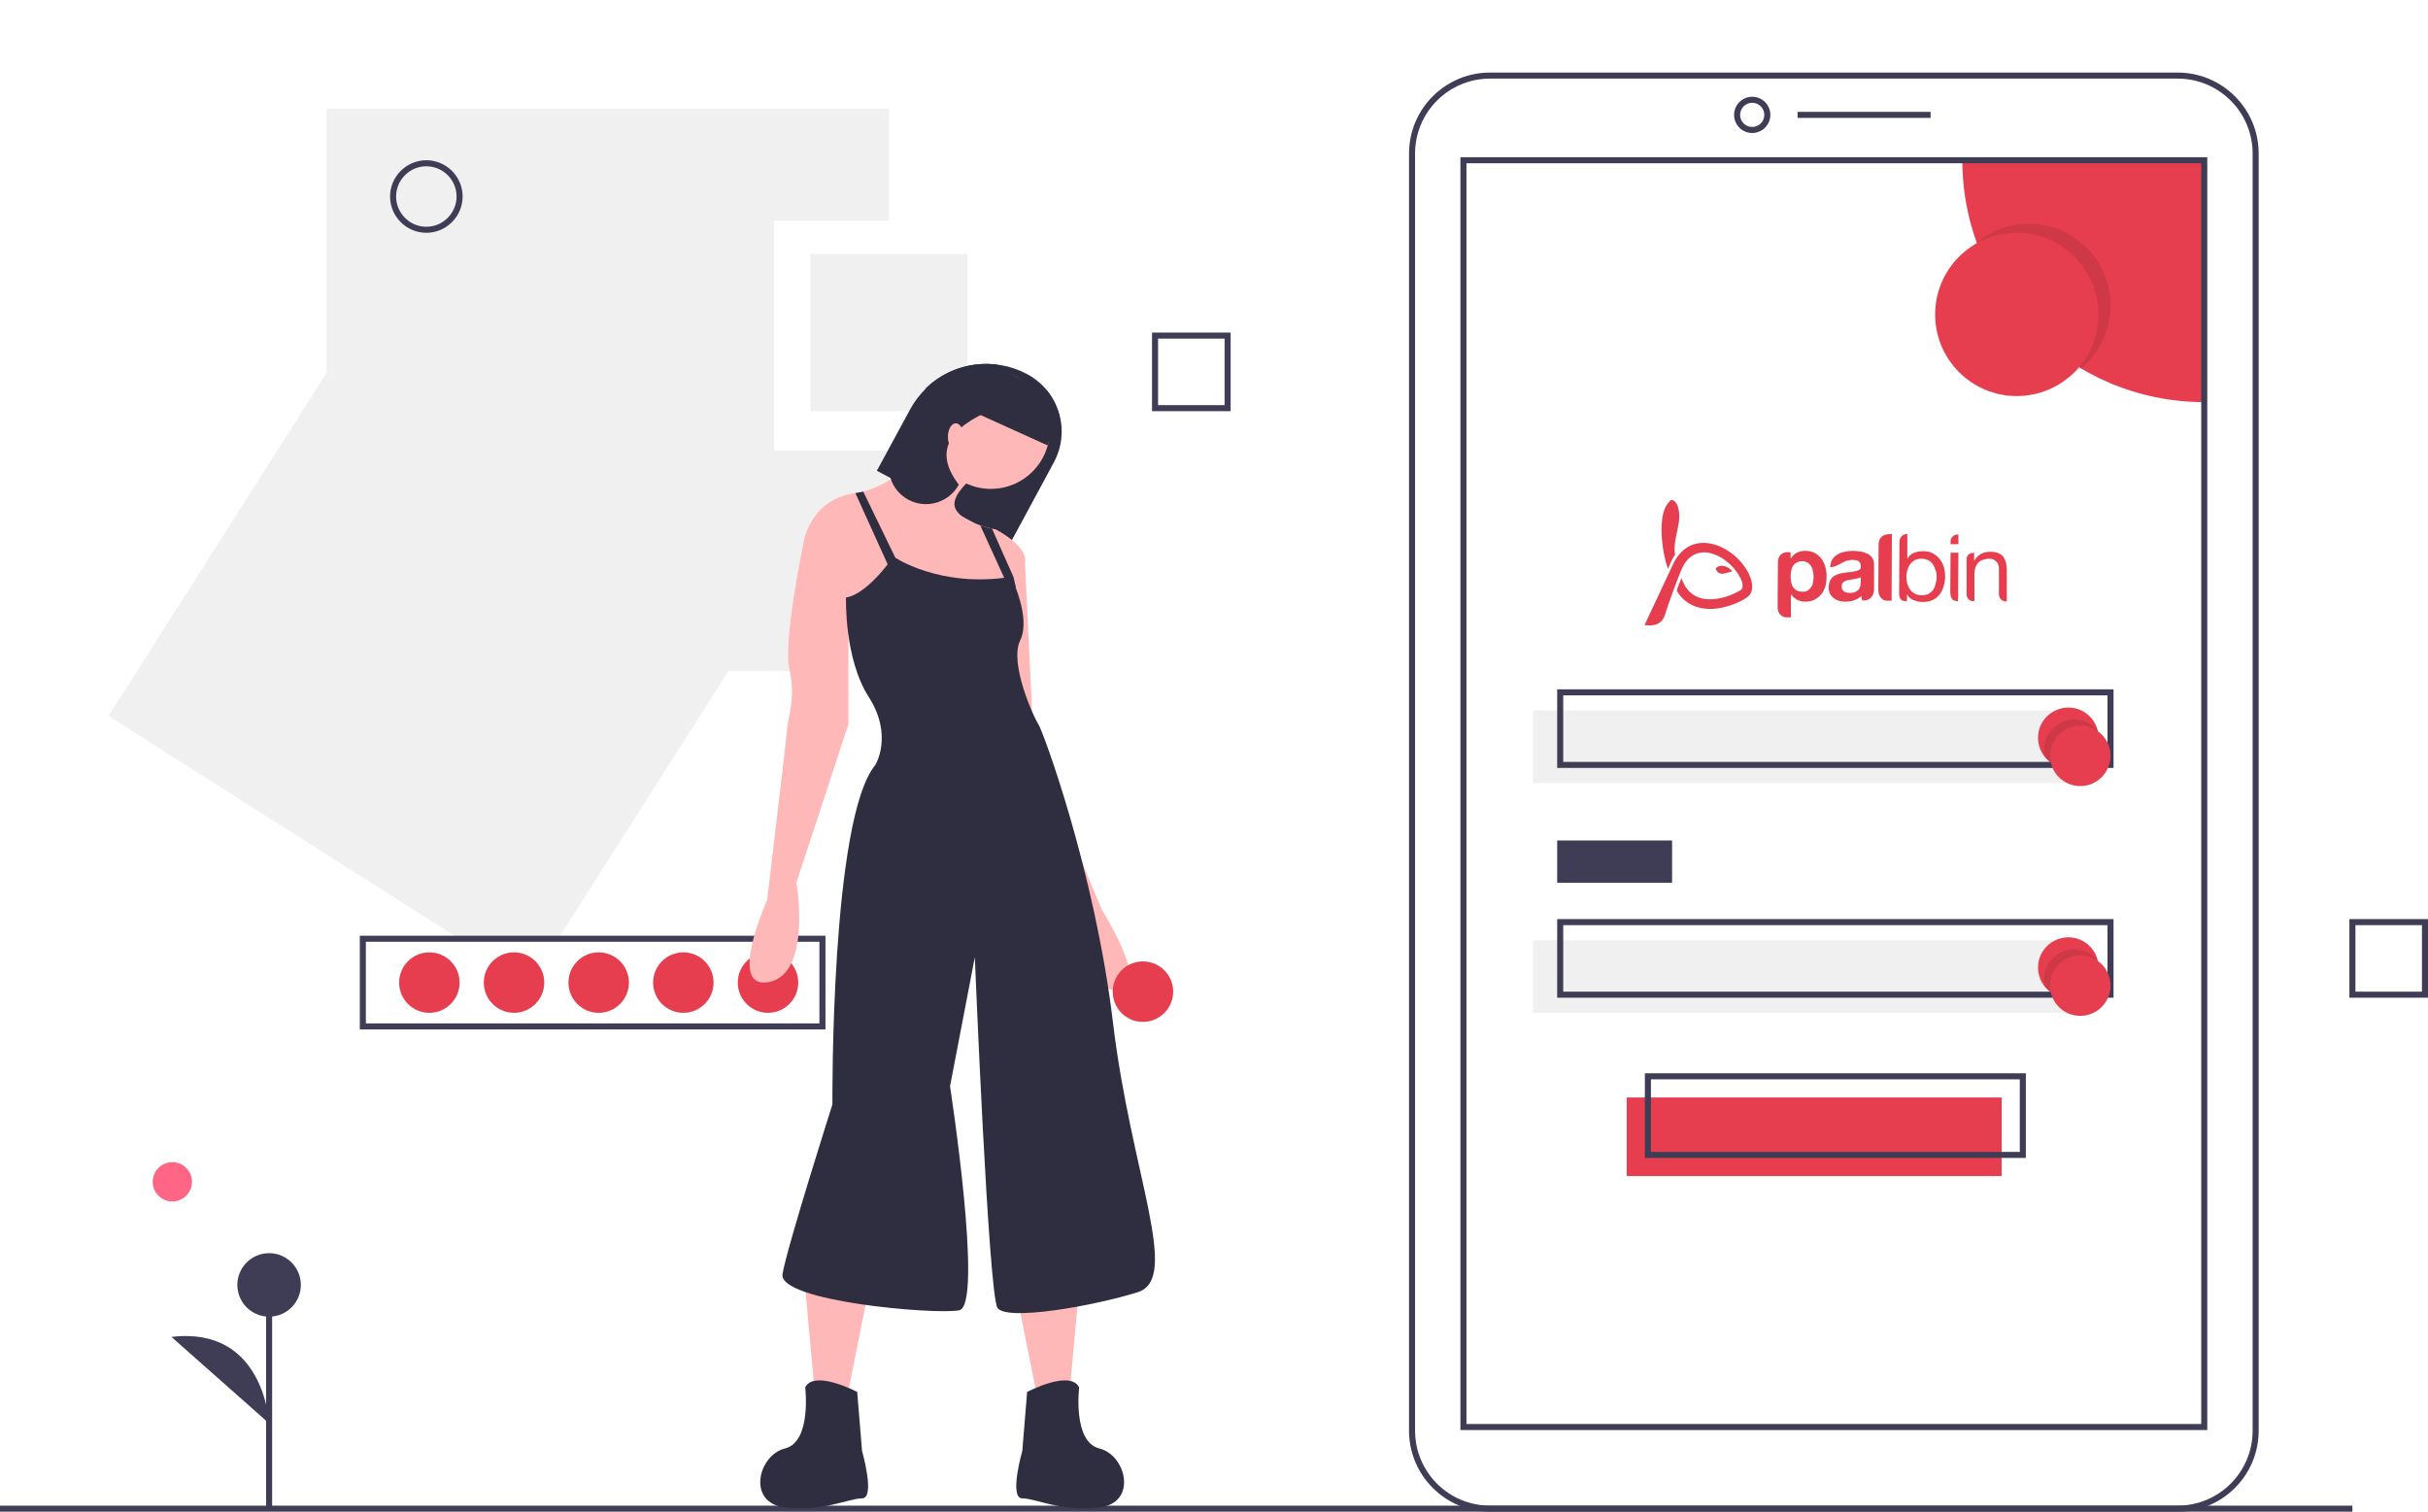 <svg enable-background="new 0 0 803 500" viewBox="0 0 803 500" xmlns="http://www.w3.org/2000/svg"><path d="m184.9 310 62.2-97.8-139.3-88.5-71.9 113.1 115.2 73.2z" fill="#f0f0f0"/><path d="m273 340.5h-154v-31h154zm-152-2h150v-27h-150z" fill="#3f3d56"/><g fill="#e63e4f"><circle cx="254" cy="325" r="10"/><circle cx="226" cy="325" r="10"/><circle cx="198" cy="325" r="10"/><circle cx="170" cy="325" r="10"/><circle cx="142" cy="325" r="10"/></g><path d="m256 149v-76h38v-37h-186v186h159v-18.2c0-14.3 11.6-25.8 25.8-25.8h1.2v-29z" fill="#f0f0f0"/><path d="m538 363h124v26h-124z" fill="#e63e4f"/><path d="m507 235h182v24h-182z" fill="#f0f0f0"/><path d="m0 498h778v2h-778z" fill="#3f3d56"/><path d="m720.2 500h-227.4c-14.8 0-26.8-12-26.8-26.8v-422.4c0-14.8 12-26.8 26.8-26.8h227.4c14.8 0 26.8 12 26.8 26.8v422.4c0 14.8-12 26.8-26.8 26.8zm-227.4-474c-13.7 0-24.8 11.1-24.8 24.8v422.4c0 13.7 11.1 24.8 24.8 24.8h227.4c13.7 0 24.8-11.1 24.8-24.8v-422.4c0-13.7-11.1-24.8-24.8-24.8z" fill="#3f3d56"/><path d="m579.5 44c-3.3 0-6-2.7-6-6s2.7-6 6-6 6 2.7 6 6-2.7 6-6 6zm0-10c-2.2 0-4 1.8-4 4s1.8 4 4 4 4-1.8 4-4-1.8-4-4-4z" fill="#3f3d56"/><path d="m594.5 37h44v2h-44z" fill="#3f3d56"/><path d="m729 53v80c-44.2 0-80-35.8-80-80z" fill="#e63e4f"/><path d="m730 473h-247v-421h247zm-245-2h243v-417h-243z" fill="#3f3d56"/><circle cx="671" cy="101" opacity=".1" r="27"/><circle cx="667" cy="104" fill="#e63e4f" r="27"/><path d="m699 254h-184v-26h184zm-182-2h180v-22h-180z" fill="#3f3d56"/><path d="m507 311h182v24h-182z" fill="#f0f0f0"/><path d="m515 278h38v14h-38z" fill="#3f3d56"/><path d="m699 330h-184v-26h184zm-182-2h180v-22h-180z" fill="#3f3d56"/><path d="m670 383h-126v-28h126zm-124-2h122v-24h-122z" fill="#3f3d56"/><path d="m694 244c0 5.5-4.5 10-10 10-3 0-5.8-1.3-7.7-3.6-3.5-4.3-2.9-10.6 1.4-14.1s10.6-2.9 14.1 1.4c1 1.2 1.6 2.5 2 4 .1.7.2 1.5.2 2.3z" fill="#e63e4f"/><path d="m694 244c0 5.5-4.5 10-10 10-3 0-5.8-1.3-7.7-3.6-.2-.8-.3-1.6-.3-2.4 0-5.5 4.5-10 10-10 3 0 5.8 1.3 7.7 3.6.2.8.3 1.6.3 2.4z" opacity=".1"/><circle cx="688" cy="250" fill="#e63e4f" r="10"/><path d="m694 320c0 5.5-4.5 10-10 10-3 0-5.8-1.3-7.7-3.6-3.5-4.3-2.9-10.6 1.4-14.1s10.6-2.9 14.1 1.4c1 1.2 1.6 2.5 2 4 .1.7.2 1.5.2 2.3z" fill="#e63e4f"/><path d="m694 320c0 5.5-4.5 10-10 10-3 0-5.8-1.3-7.7-3.6-.2-.8-.3-1.6-.3-2.4 0-5.5 4.5-10 10-10 3 0 5.8 1.3 7.7 3.6.2.8.3 1.6.3 2.4z" opacity=".1"/><circle cx="688" cy="326" fill="#e63e4f" r="10"/><path d="m268 84h52v52h-52z" fill="#f0f0f0"/><path d="m141 77c-6.6 0-12-5.4-12-12s5.4-12 12-12 12 5.4 12 12-5.4 12-12 12zm0-22c-5.5 0-10 4.5-10 10s4.5 10 10 10 10-4.5 10-10-4.5-10-10-10z" fill="#3f3d56"/><path d="m407 136h-26v-26h26zm-24-2h22v-22h-22z" fill="#3f3d56"/><path d="m803 330h-26v-26h26zm-24-2h22v-22h-22z" fill="#3f3d56"/><path d="m290 155.7 4.5 2.4 15.2 8.2 24.5 13.2 14.3-26.5c5.7-10.5 1.8-23.5-8.7-29.2-10.9-5.9-24.4-4.1-33.4 4.5-2.1 2.1-4 4.5-5.4 7.1z" fill="#2f2e41"/><path d="m356.9 425.9-3 33-11.2 1.5-7.5-37.5z" fill="#ffb8b8"/><path d="m339.7 460.4s14.2-7.5 17.2-1.5c0 0-2.2 18 6.7 20.2s12.7 18 0 19.5-21-3-25.5-3 0-15.7 0-15.7z" fill="#2f2e41"/><path d="m266.3 425.9 3 33 11.2 1.5 7.5-37.5z" fill="#ffb8b8"/><path d="m283.5 460.4s-14.2-7.5-17.2-1.5c0 0 2.2 18-6.7 20.2s-12.7 18 0 19.5 21-3 25.5-3 0-15.7 0-15.7z" fill="#2f2e41"/><circle cx="327.7" cy="142.2" fill="#ffb8b8" r="19.5"/><path d="m265.6 180.4 15.7 24.7 18.7-1.5 30.7 2.2s2.9-5.8 5.3-11.4c1.3-2.8 2.3-5.8 3-8.8.7-5.2-9.7-10.5-9.7-10.5s-.4-.1-1.1-.2c-.9-.2-2.3-.6-3.9-1.1-3.5-1.2-7.7-3.2-8.5-6.1-1.5-5.2 9.7-12.7 9.7-12.7l-13.5-12.8s-12 16.6-26.5 20.4c-.8.2-1.7.4-2.6.5h-.1c-15.7 2.3-17.2 17.3-17.2 17.3z" fill="#ffb8b8"/><path d="m273.8 173.6-8.2 6.7s-6.7 32.2-4.5 41.2-.7 17.2-.7 18.7-6.7 57.6-6.7 57.6-13.5 29.9.7 27 9-32.9 9-32.9l17.2-52.4v-44.2z" fill="#ffb8b8"/><path d="m332.9 179.6 6 4.5 3 62.9 22.5 53.9s16.5 26.2 6 27-17.2-27-17.2-27l-20.2-51.7-3-50.2z" fill="#ffb8b8"/><path d="m295.5 184.1s15 10.5 38.9 6.7c0 0 6.7 13.5 3 21s4.5 25.5 6 27.7 18.7 48.7 24.7 98.8 22.5 84.6 8.2 89.1-43.4 9.7-46.4 5.2-7.5-116-7.5-116l-8.2 42.7s11.2 72.6 3 74.1-59.9-3-58.4-12 16.5-56.1 16.5-56.1-.7-94.3 14.2-112.3c0 0 6-9.7-2.2-22.5s-7.5-32.9-7.5-32.9 6 0 15.7-13.5z" fill="#2f2e41"/><path d="m282.9 163.1 12.6 27.8 3-1.5-13-26.8z" fill="#2f2e41"/><path d="m324.2 173.8 9.5 20.8 2.3-.2-.8-3.5-7.1-16c-.9-.2-2.3-.6-3.9-1.1z" fill="#2f2e41"/><path d="m294.5 158.1c2 6.5 8.9 10.1 15.4 8.1 3.1-1 5.7-3.1 7.2-5.9-9.5-12.4-1.3-20.2 14-26 2.4-4.4 1.8-9.8-1.3-13.7-8.6-1.1-17.2 1.7-23.5 7.7l-10.9 20.3c-1.6 2.9-1.9 6.3-.9 9.5z" fill="#2f2e41"/><ellipse cx="316.1" cy="144.5" fill="#ffb8b8" rx="2.6" ry="4.5"/><path d="m323.9 137.1 22.5 10.2 4.1-9.1c-.7-3.3-2.2-6.4-4.3-9.1l-15.5-7z" fill="#2f2e41"/><circle cx="378" cy="328" fill="#e63e4f" r="10"/><circle cx="57" cy="390.9" fill="#ff6584" r="6.5"/><path d="m88 425h2v74.4h-2z" fill="#3f3d56"/><circle cx="89" cy="425" fill="#3f3d56" r="10.5"/><path d="m89 470.8s-1.5-32.3-32.3-28.6" fill="#3f3d56"/><path d="m543.9 206.7 9.2-19.6c5.6-12.7 19.4-7.4 24.7 1.6 1.6 2.7 2.8 6.7.1 8.8-1.7 1.3-6.4 3.6-11.4 3.9-4.3.2-9-1.1-11.9-5.9-.2-.3 1.5-4.3 1.5-4.3 2 5.8 6.1 7.2 10.2 7 4.3-.2 8.4-2.3 9.6-3.2.5-.4.9-1.9-.8-4.7-4-6.8-14.6-12.1-19-1.9-.9 2-4.5 11.7-5.5 15.1-1.5 4.5-6.7 3.2-6.7 3.2m7.8-18.5c-2-5-3.1-14.9-1.2-19.7.5-1.5 1.5-2.5 2.1-3.1 2-.2 3.1 3.2 2.7 6.8-.4 3.5-2 7.8-1.3 11.3-1.2 1.4-2.3 4.7-2.3 4.7" fill="#e63e4f"/><path clip-rule="evenodd" d="m567.4 188.1c1.1 2.8 3.5 1.3 5.5.9-1.1-1.7-4.1-2.7-5.5-.9m24-5.5c-2.2 0-3.3 1.3-3.4 3.2l-.1 15c0 2.3 1.5 3.4 3.1 3.4h1.3v-7.6h.1c.5.8 1.2 1.4 2 1.8s1.8.6 2.7.6c1.2 0 2.2-.2 3.1-.7s1.6-1.1 2.2-1.8c.6-.8 1-1.6 1.3-2.6s.4-2 .4-3.1-.1-2.2-.4-3.2c-.3-1.1-.7-2-1.3-2.8s-1.3-1.4-2.2-1.9-2-.7-3.2-.7c-1 0-1.9.2-2.7.6s-1.5 1-2 1.9h-.1v-2zm4.6 13.1c-.7 0-1.3-.1-1.8-.4s-.9-.7-1.2-1.1c-.3-.5-.5-1-.6-1.6s-.2-1.3-.2-1.9c0-.7.1-1.3.2-1.9s.3-1.2.6-1.6c.3-.5.7-.9 1.2-1.1.5-.3 1.1-.5 1.8-.5s1.3.2 1.8.5.9.7 1.2 1.2.5 1 .6 1.6.2 1.3.2 1.9-.1 1.3-.2 1.9-.3 1.2-.7 1.6c-.3.5-.7.8-1.2 1.1-.3.2-.9.4-1.7.3m19.4-4.8v1.6c0 .2 0 .6-.1 1 0 .4-.2.8-.4 1.2s-.6.7-1.1 1-1.1.4-2 .4c-.4 0-.7 0-1-.1s-.6-.2-.9-.3c-.2-.2-.4-.4-.6-.7-.1-.3-.2-.6-.2-1s.1-.8.2-1 .3-.5.6-.6c.2-.2.5-.3.8-.4s.7-.2 1-.2c.3-.1.7-.1 1.1-.2.4 0 .7-.1 1-.2s.6-.1.9-.2c.3 0 .5-.2.7-.3m-10.1-3.3c1.6 0 2.8-.9 4.4-1.7 1-.5 2-.7 2.9-.7.4 0 .8 0 1.1.1.4 0 .6.1.9.3.3.1.5.4.6.7.2.3.2.6.2 1.1s-.1.8-.4 1-.7.4-1.2.5-1.1.2-1.7.3c-.7.1-1.3.1-1.9.2-.7.1-1.3.2-2 .4-.6.2-1.2.4-1.7.8-.5.3-.9.8-1.2 1.4s-.5 1.3-.5 2.2c0 .8.1 1.5.4 2.1s.7 1.1 1.2 1.5 1.1.7 1.7.9c.7.2 1.4.3 2.1.3 1 0 2-.1 2.9-.4s1.8-.8 2.5-1.5c0 .3 0 .5.1.8s.1.5.2.7h.6c2.4 0 3.3-2.2 3.3-3.5v-8.3c0-1-.2-1.7-.6-2.3s-1-1.1-1.7-1.4-1.4-.6-2.3-.7c-.8-.1-1.6-.2-2.4-.2-.9 0-1.8.1-2.7.3s-1.7.4-2.4.9c-.7.4-1.3 1-1.7 1.6-.4.7-.7 1.6-.7 2.6m19.4-10.9c-1.9 0-3.4 1.2-3.4 3.4l-.1 14.8c0 1.8.8 3.8 3 3.8h1.4l.1-22.1zm15.8 14c0 .8-.1 1.5-.3 2.3-.2.7-.4 1.4-.8 2s-.9 1-1.5 1.4c-.6.3-1.4.5-2.3.5s-1.7-.2-2.3-.5c-.6-.4-1.2-.8-1.6-1.4s-.7-1.2-.9-1.9-.3-1.5-.3-2.3c0-.7.1-1.5.3-2.2s.5-1.4.9-1.9c.4-.6.9-1 1.5-1.4.6-.3 1.4-.5 2.3-.5.8 0 1.6.2 2.2.5s1.2.8 1.5 1.3c.4.6.7 1.2.9 1.9.3.7.4 1.4.4 2.2m-10.2-14c-1.1 0-2.1 1.2-2.1 2.5l-.1 17.2c0 1.6.8 2.4 1.8 2.4h.8v-2.1h.1c.3.5.6.9 1 1.2s.9.6 1.4.7c.5.2.9.3 1.4.4s.9.1 1.3.1c1.2 0 2.3-.2 3.2-.6s1.7-1 2.3-1.8 1.1-1.6 1.4-2.7c.3-1 .5-2.1.5-3.2s-.1-2.2-.4-3.2-.8-1.9-1.4-2.7-1.4-1.4-2.3-1.9-2-.7-3.2-.7c-1.1 0-2.1.2-3.1.6-.9.4-1.6 1-2 1.9h-.1v-8.3zm14.8 6.1-.1 12.9c0 2.4 1 3.1 2.2 3.1h.4l.1-16zm2.6-2.8v-3.2h-.4c-1.1 0-2.2 1-2.2 2.3v.9zm4.6 2.9c-1.1 0-1.9 1-1.9 2.1v11.4c0 1.5.9 2.4 2 2.4h.6v-9c0-.7.1-1.4.3-2s.5-1.2.9-1.6c.4-.5.9-.8 1.5-1s1.3-.4 2.1-.4c1 0 1.8.3 2.4.9s.9 1.4.9 2.4v8.4c0 1.3.9 2.4 2.1 2.4h.5v-10.5c0-.9-.1-1.6-.3-2.4-.2-.7-.5-1.3-.9-1.9-.4-.5-1-.9-1.7-1.2s-1.6-.4-2.6-.4c-2.4 0-4.1 1-5.2 2.9h-.1v-2.5z" fill="#e63e4f" fill-rule="evenodd"/></svg>